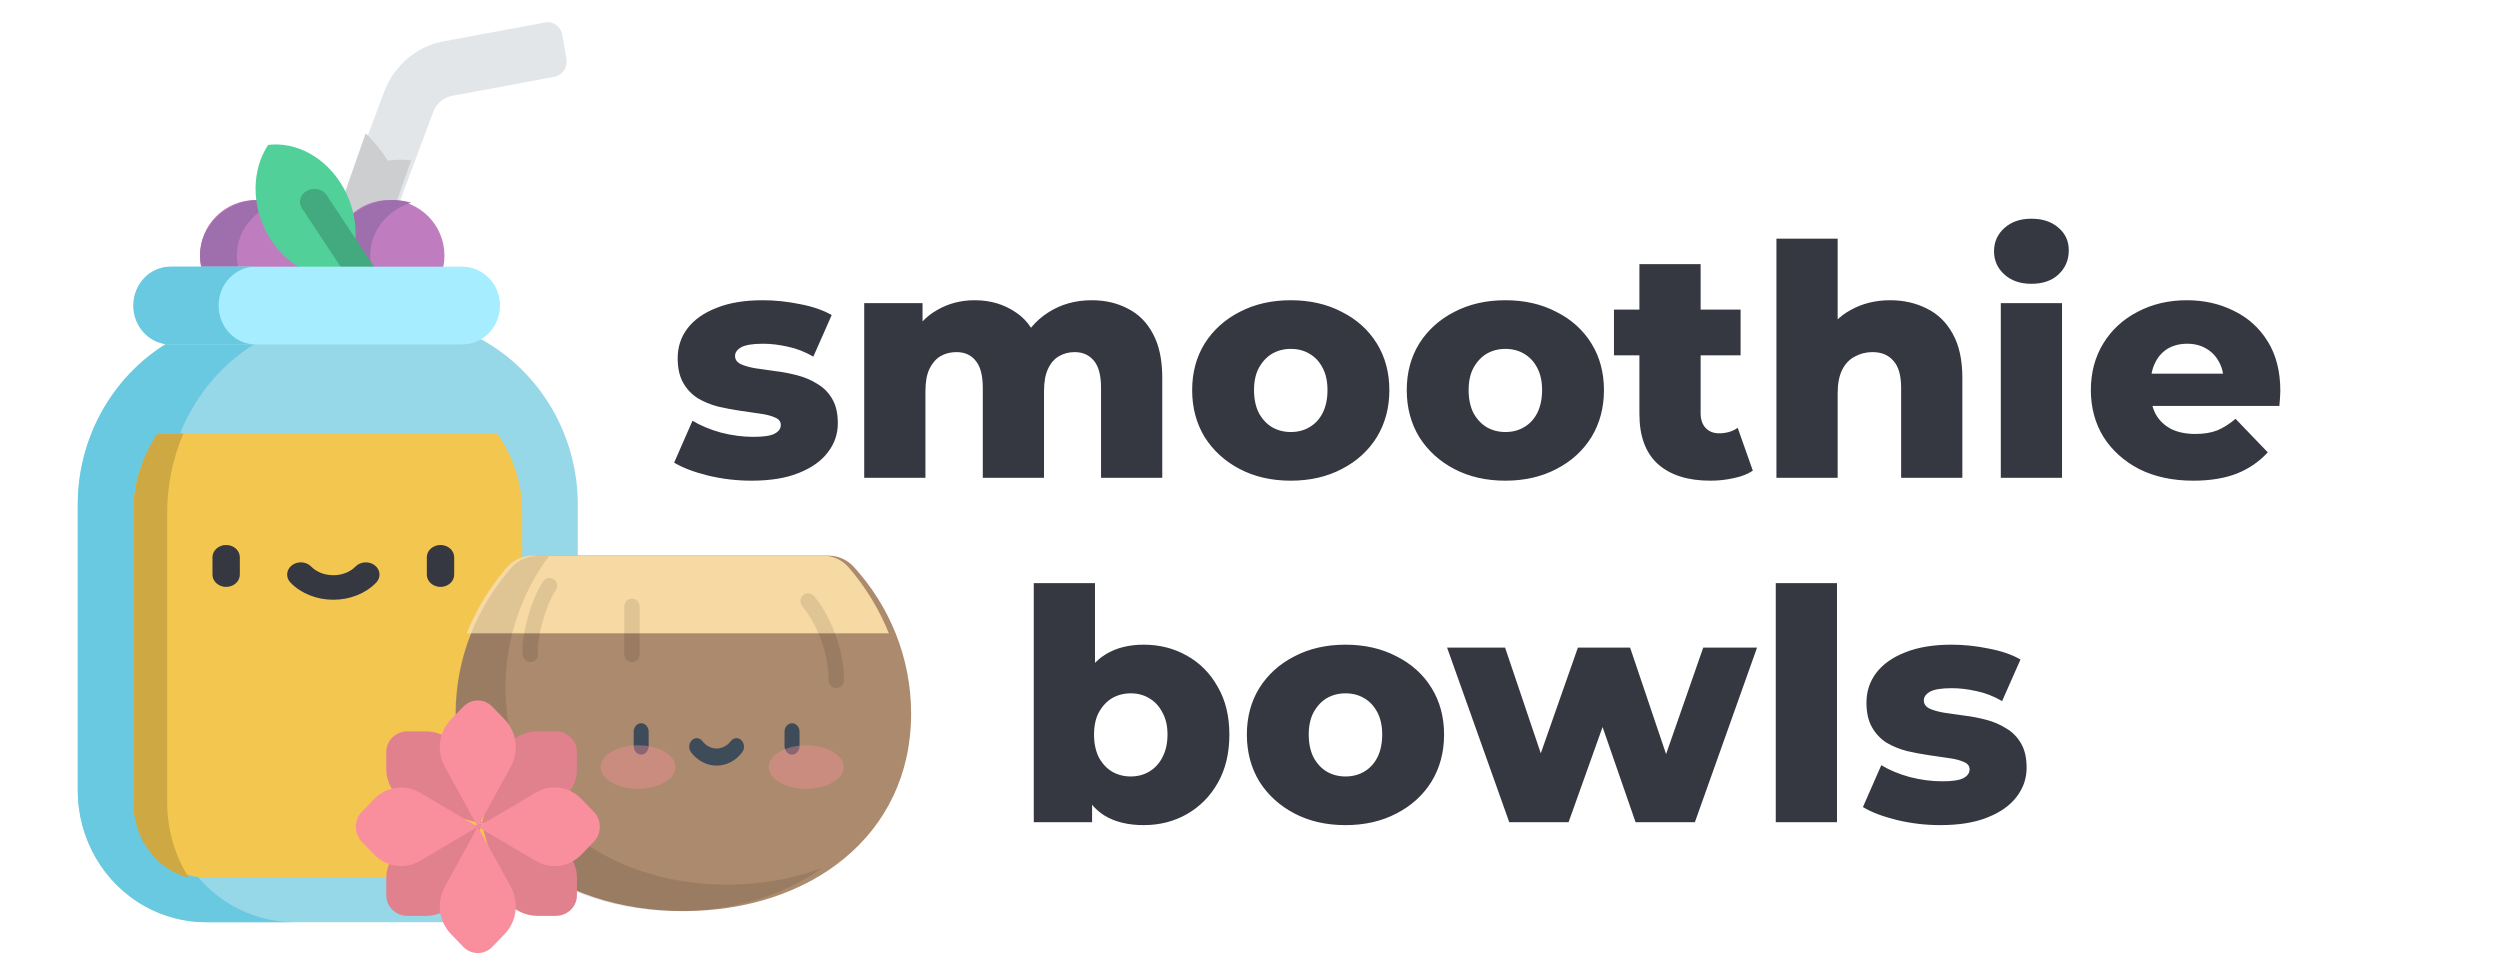 <svg width="225" height="86" viewBox="0 0 225 86" fill="none" xmlns="http://www.w3.org/2000/svg">
<path d="M50.979 5.292L50.617 3.155C50.488 2.394 49.795 1.887 49.068 2.022L39.858 3.732C37.476 4.175 35.45 5.915 34.569 8.274L29 23.192L33.42 25L38.989 10.083C39.271 9.325 39.922 8.766 40.687 8.624L49.897 6.914C50.624 6.779 51.108 6.053 50.979 5.292Z" fill="#E3E6E8"/>
<path d="M37 14.43C36.688 14.392 36.372 14.371 36.052 14.371C35.663 14.371 35.277 14.4 34.894 14.457C34.322 13.534 33.653 12.71 32.913 12L29 23.137L33.286 25L37 14.43Z" fill="#CCCED0"/>
<circle cx="35" cy="23" r="5" fill="#BF7CBF"/>
<path d="M33.316 23C33.316 20.78 34.862 18.9 37 18.247C36.478 18.087 35.921 18 35.342 18C32.392 18 30 20.239 30 23C30 25.762 32.392 28 35.342 28C35.921 28 36.478 27.913 37 27.753C34.862 27.1 33.316 25.219 33.316 23Z" fill="#9F6FAD"/>
<circle cx="23" cy="23" r="5" fill="#BF7CBF"/>
<path d="M21.316 23C21.316 20.78 22.862 18.9 25 18.247C24.478 18.087 23.921 18 23.342 18C20.392 18 18 20.239 18 23C18 25.762 20.392 28 23.342 28C23.921 28 24.478 27.913 25 27.753C22.861 27.1 21.316 25.219 21.316 23Z" fill="#9F6FAD"/>
<path d="M24.132 13.042C22.677 15.233 22.578 18.431 24.108 21.137C25.637 23.842 28.35 25.269 30.868 24.958C32.323 22.767 32.422 19.569 30.892 16.863C29.363 14.158 26.65 12.731 24.132 13.042Z" fill="#51D09A"/>
<path d="M32.709 26C32.269 26 31.841 25.797 31.599 25.432L27.183 18.761C26.817 18.209 27.017 17.494 27.63 17.165C28.243 16.835 29.036 17.016 29.401 17.568L33.817 24.239C34.183 24.791 33.983 25.506 33.37 25.835C33.163 25.947 32.935 26 32.709 26Z" fill="#42AA7E"/>
<path d="M43.34 30.555L29.014 27L15.66 30.555C10.324 33.51 7 39.212 7 45.413V71.148C7 75.496 9.331 79.496 13.073 81.568C14.771 82.508 16.671 83 18.602 83H40.398C42.328 83 44.229 82.508 45.927 81.568C49.669 79.496 52 75.496 52 71.148V45.413C52 39.212 48.676 33.51 43.34 30.555Z" fill="#96D7E8"/>
<path d="M21.017 81.568C17.3 79.496 14.985 75.496 14.985 71.148V45.413C14.985 39.212 18.286 33.51 23.587 30.555L33 28.032L28.868 27L15.602 30.555C10.302 33.51 7 39.212 7 45.412V71.148C7 75.496 9.316 79.496 13.033 81.568C14.719 82.508 16.607 83 18.525 83H26.51C24.591 83 22.704 82.508 21.017 81.568Z" fill="#68C9E0"/>
<path d="M41.589 24H15.411C13.527 24 12 25.567 12 27.5C12 29.433 13.527 31 15.411 31H41.589C43.473 31 45 29.433 45 27.5C45 25.567 43.473 24 41.589 24Z" fill="#A6EDFF"/>
<path d="M19.677 27.5C19.677 25.567 21.165 24 23 24H15.323C13.488 24 12 25.567 12 27.5C12 29.433 13.488 31 15.323 31H23C21.164 31 19.677 29.433 19.677 27.5Z" fill="#68C9E0"/>
<path d="M14.262 39C12.817 41.032 12 43.52 12 46.137V72.059C12 74.608 13.342 76.946 15.502 78.161C16.479 78.71 17.581 79 18.691 79H40.309C41.419 79 42.521 78.71 43.497 78.161C45.658 76.946 47 74.608 47 72.059V46.137C47 43.52 46.183 41.031 44.739 39L14.262 39Z" fill="#F3C74F"/>
<path d="M16.509 39H14.184C12.789 41.041 12 43.541 12 46.17V72.211C12 74.772 13.296 77.121 15.382 78.342C15.892 78.64 16.437 78.859 17 79C15.75 77.036 15.048 74.679 15.048 72.211V46.17C15.048 43.649 15.563 41.211 16.509 39Z" fill="#CEA943"/>
<path d="M20.354 52.821C19.674 52.821 19.122 52.327 19.122 51.718V50.153C19.122 49.544 19.674 49.049 20.354 49.049C21.034 49.049 21.585 49.544 21.585 50.153V51.718C21.585 52.327 21.034 52.821 20.354 52.821Z" fill="#353741"/>
<path d="M39.646 52.821C38.966 52.821 38.414 52.327 38.414 51.718V50.153C38.414 49.544 38.966 49.049 39.646 49.049C40.326 49.049 40.878 49.544 40.878 50.153V51.718C40.878 52.327 40.326 52.821 39.646 52.821Z" fill="#353741"/>
<path d="M30 53.977C28.505 53.977 27.1 53.417 26.147 52.44C25.7 51.981 25.752 51.284 26.264 50.883C26.776 50.482 27.554 50.528 28.002 50.987C28.487 51.485 29.215 51.77 30 51.77C30.785 51.77 31.513 51.485 31.998 50.987C32.446 50.528 33.224 50.482 33.736 50.883C34.248 51.284 34.3 51.981 33.852 52.44C32.9 53.417 31.495 53.977 30 53.977Z" fill="#353741"/>
<path d="M61.5 82C50.178 82 41 75.254 41 64.24C41 59.166 42.949 54.536 46.157 51.017C46.749 50.368 47.599 50 48.49 50H74.51C75.401 50 76.251 50.368 76.843 51.017C80.051 54.536 82 59.166 82 64.24C82 75.253 72.822 82 61.5 82Z" fill="#AB8A6D"/>
<path d="M71.283 67.916C71.655 67.916 71.957 67.571 71.957 67.146V65.86C71.957 65.435 71.655 65.09 71.283 65.09C70.911 65.09 70.609 65.435 70.609 65.86V67.146C70.609 67.571 70.911 67.916 71.283 67.916Z" fill="#3E4B58"/>
<path d="M57.706 67.916C58.078 67.916 58.379 67.571 58.379 67.146V65.86C58.379 65.435 58.078 65.09 57.706 65.09C57.333 65.09 57.032 65.435 57.032 65.86V67.146C57.032 67.571 57.334 67.916 57.706 67.916Z" fill="#3E4B58"/>
<path d="M64.494 68.904C65.375 68.904 66.213 68.468 66.792 67.709C67.037 67.389 67.007 66.903 66.727 66.624C66.446 66.344 66.021 66.378 65.776 66.698C65.453 67.122 64.985 67.365 64.494 67.365C64.003 67.365 63.536 67.122 63.212 66.698C62.968 66.378 62.542 66.344 62.262 66.624C61.981 66.903 61.952 67.389 62.197 67.709C62.776 68.468 63.614 68.904 64.494 68.904Z" fill="#3E4B58"/>
<g opacity="0.4">
<ellipse cx="3.373" cy="1.957" rx="3.373" ry="1.957" transform="matrix(-1 0 0 1 60.801 67.077)" fill="#F98F9D"/>
<ellipse cx="3.373" cy="1.957" rx="3.373" ry="1.957" transform="matrix(-1 0 0 1 75.933 67.077)" fill="#F98F9D"/>
</g>
<path d="M45.608 51.079C46.201 50.391 47.055 50 47.949 50H74.051C74.945 50 75.799 50.391 76.391 51.079C77.893 52.82 79.119 54.818 80 57H42C42.881 54.818 44.107 52.82 45.608 51.079Z" fill="#F7D9A4"/>
<g opacity="0.1">
<path d="M75.266 61.918C75.649 61.918 75.959 61.604 75.959 61.217C75.959 58.19 74.557 55.168 73.254 53.642C73.004 53.349 72.566 53.316 72.277 53.569C71.987 53.822 71.956 54.265 72.206 54.558C73.025 55.518 74.573 58.144 74.573 61.217C74.573 61.604 74.883 61.918 75.266 61.918Z" fill="black"/>
<path d="M47.739 59.586C47.772 59.586 47.806 59.583 47.841 59.578C48.219 59.521 48.481 59.165 48.425 58.782C48.246 57.562 49.168 54.287 50.016 53.13C50.244 52.819 50.18 52.38 49.872 52.149C49.565 51.919 49.131 51.984 48.903 52.295C47.929 53.624 46.808 57.31 47.054 58.988C47.105 59.336 47.401 59.586 47.739 59.586Z" fill="black"/>
<path d="M56.876 59.586C57.259 59.586 57.569 59.272 57.569 58.885V54.579C57.569 54.192 57.259 53.878 56.876 53.878C56.494 53.878 56.184 54.192 56.184 54.579V58.885C56.184 59.272 56.494 59.586 56.876 59.586Z" fill="black"/>
</g>
<g opacity="0.1">
<path d="M46.057 51.066C46.633 50.418 47.461 50.051 48.328 50.051H49.408C46.949 53.359 45.494 57.454 45.494 61.889C45.494 72.882 54.429 79.615 65.45 79.615C68.51 79.615 71.408 79.096 73.999 78.111C70.506 80.622 65.962 81.991 60.992 81.991C49.971 81.991 41.037 75.257 41.037 64.264C41.037 59.2 42.934 54.578 46.057 51.066Z" fill="black"/>
</g>
<path d="M51.923 80.583V79.011C51.923 77.473 50.861 76.124 49.328 75.716L43.345 74.126L44.989 79.916C45.41 81.4 46.803 82.428 48.393 82.428H50.017C51.07 82.428 51.923 81.602 51.923 80.583Z" fill="#F98F9D"/>
<path d="M50.017 65.823H48.393C46.803 65.823 45.41 66.851 44.989 68.335L43.345 74.126L49.328 72.535C50.861 72.127 51.923 70.778 51.923 69.24V67.668C51.923 66.649 51.07 65.823 50.017 65.823Z" fill="#F98F9D"/>
<path d="M34.767 67.668V69.24C34.767 70.778 35.829 72.127 37.362 72.535L43.345 74.126L41.702 68.335C41.28 66.851 39.887 65.823 38.297 65.823H36.673C35.62 65.823 34.767 66.649 34.767 67.668Z" fill="#F98F9D"/>
<path d="M36.673 82.428H38.297C39.887 82.428 41.28 81.4 41.701 79.916L43.345 74.125L37.362 75.716C35.829 76.124 34.767 77.472 34.767 79.011V80.583C34.767 81.602 35.62 82.428 36.673 82.428Z" fill="#F98F9D"/>
<g opacity="0.1">
<path d="M51.923 80.583V79.011C51.923 77.473 50.861 76.124 49.328 75.716L43.345 74.126L44.989 79.916C45.41 81.4 46.803 82.428 48.393 82.428H50.017C51.07 82.428 51.923 81.602 51.923 80.583Z" fill="black"/>
<path d="M50.017 65.823H48.393C46.803 65.823 45.41 66.851 44.989 68.335L43.345 74.126L49.328 72.535C50.861 72.127 51.923 70.778 51.923 69.24V67.668C51.923 66.649 51.07 65.823 50.017 65.823Z" fill="black"/>
<path d="M34.767 67.668V69.24C34.767 70.778 35.829 72.127 37.362 72.535L43.345 74.126L41.702 68.335C41.28 66.851 39.887 65.823 38.297 65.823H36.673C35.62 65.823 34.767 66.649 34.767 67.668Z" fill="black"/>
<path d="M36.673 82.428H38.297C39.887 82.428 41.28 81.4 41.701 79.916L43.345 74.125L37.362 75.716C35.829 76.124 34.767 77.472 34.767 79.011V80.583C34.767 81.602 35.62 82.428 36.673 82.428Z" fill="black"/>
</g>
<path d="M53.441 73.058L52.329 71.907C51.241 70.78 49.559 70.546 48.222 71.334L43.001 74.409L48.222 77.484C49.559 78.272 51.241 78.037 52.329 76.911L53.441 75.76C54.161 75.014 54.161 73.804 53.441 73.058Z" fill="#F98F9D"/>
<path d="M41.696 63.601L40.584 64.752C39.496 65.879 39.27 67.619 40.031 69.004L43.001 74.409L45.972 69.004C46.733 67.619 46.506 65.879 45.418 64.752L44.306 63.601C43.586 62.855 42.417 62.855 41.696 63.601Z" fill="#F98F9D"/>
<path d="M32.562 75.76L33.674 76.911C34.762 78.038 36.443 78.272 37.781 77.484L43.001 74.409L37.781 71.334C36.443 70.546 34.762 70.781 33.674 71.907L32.562 73.058C31.841 73.804 31.841 75.014 32.562 75.76Z" fill="#F98F9D"/>
<path d="M44.306 85.217L45.418 84.066C46.506 82.939 46.733 81.199 45.972 79.814L43.001 74.409L40.031 79.814C39.27 81.199 39.496 82.939 40.584 84.066L41.696 85.217C42.417 85.963 43.586 85.963 44.306 85.217Z" fill="#F98F9D"/>
<g clip-path="url(#clip0_65_686)">
<path d="M67.632 43.261C66.298 43.261 64.993 43.106 63.717 42.797C62.461 42.488 61.446 42.101 60.672 41.637L62.325 37.867C63.06 38.312 63.92 38.669 64.906 38.94C65.892 39.191 66.859 39.317 67.806 39.317C68.734 39.317 69.372 39.22 69.72 39.027C70.088 38.834 70.271 38.573 70.271 38.244C70.271 37.935 70.097 37.712 69.749 37.577C69.421 37.422 68.976 37.306 68.415 37.229C67.874 37.152 67.275 37.065 66.617 36.968C65.96 36.871 65.293 36.746 64.616 36.591C63.959 36.417 63.35 36.166 62.789 35.837C62.248 35.489 61.813 35.025 61.484 34.445C61.156 33.865 60.991 33.13 60.991 32.241C60.991 31.236 61.281 30.346 61.861 29.573C62.461 28.78 63.331 28.162 64.471 27.717C65.612 27.253 67.004 27.021 68.647 27.021C69.749 27.021 70.861 27.137 71.982 27.369C73.123 27.582 74.08 27.91 74.853 28.355L73.2 32.096C72.427 31.651 71.654 31.352 70.88 31.197C70.107 31.023 69.372 30.936 68.676 30.936C67.748 30.936 67.091 31.042 66.704 31.255C66.337 31.468 66.153 31.729 66.153 32.038C66.153 32.347 66.318 32.589 66.646 32.763C66.975 32.918 67.41 33.043 67.951 33.14C68.512 33.217 69.121 33.304 69.778 33.401C70.436 33.478 71.093 33.604 71.75 33.778C72.427 33.952 73.036 34.213 73.577 34.561C74.138 34.89 74.583 35.344 74.911 35.924C75.24 36.485 75.404 37.21 75.404 38.099C75.404 39.066 75.105 39.936 74.505 40.709C73.925 41.482 73.055 42.101 71.895 42.565C70.755 43.029 69.334 43.261 67.632 43.261ZM98.253 27.021C99.471 27.021 100.553 27.272 101.501 27.775C102.467 28.258 103.221 29.012 103.763 30.037C104.323 31.062 104.604 32.386 104.604 34.01V43H99.094V34.909C99.094 33.788 98.881 32.976 98.456 32.473C98.03 31.951 97.45 31.69 96.716 31.69C96.194 31.69 95.72 31.816 95.295 32.067C94.869 32.318 94.541 32.705 94.309 33.227C94.077 33.73 93.961 34.387 93.961 35.199V43H88.451V34.909C88.451 33.788 88.238 32.976 87.813 32.473C87.407 31.951 86.827 31.69 86.073 31.69C85.531 31.69 85.048 31.816 84.623 32.067C84.217 32.318 83.888 32.705 83.637 33.227C83.405 33.73 83.289 34.387 83.289 35.199V43H77.779V27.282H83.028V31.661L81.984 30.414C82.564 29.293 83.356 28.452 84.362 27.891C85.367 27.311 86.488 27.021 87.726 27.021C89.137 27.021 90.374 27.388 91.438 28.123C92.52 28.838 93.245 29.96 93.613 31.487L91.815 31.11C92.375 29.834 93.216 28.838 94.338 28.123C95.478 27.388 96.783 27.021 98.253 27.021ZM116.168 43.261C114.447 43.261 112.92 42.913 111.586 42.217C110.252 41.521 109.198 40.564 108.425 39.346C107.671 38.109 107.294 36.697 107.294 35.112C107.294 33.527 107.671 32.125 108.425 30.907C109.198 29.689 110.252 28.742 111.586 28.065C112.92 27.369 114.447 27.021 116.168 27.021C117.888 27.021 119.416 27.369 120.75 28.065C122.103 28.742 123.157 29.689 123.911 30.907C124.665 32.125 125.042 33.527 125.042 35.112C125.042 36.697 124.665 38.109 123.911 39.346C123.157 40.564 122.103 41.521 120.75 42.217C119.416 42.913 117.888 43.261 116.168 43.261ZM116.168 38.882C116.806 38.882 117.366 38.737 117.85 38.447C118.352 38.157 118.749 37.732 119.039 37.171C119.329 36.591 119.474 35.905 119.474 35.112C119.474 34.319 119.329 33.652 119.039 33.111C118.749 32.55 118.352 32.125 117.85 31.835C117.366 31.545 116.806 31.4 116.168 31.4C115.549 31.4 114.988 31.545 114.486 31.835C114.002 32.125 113.606 32.55 113.297 33.111C113.007 33.652 112.862 34.319 112.862 35.112C112.862 35.905 113.007 36.591 113.297 37.171C113.606 37.732 114.002 38.157 114.486 38.447C114.988 38.737 115.549 38.882 116.168 38.882ZM135.482 43.261C133.762 43.261 132.234 42.913 130.9 42.217C129.566 41.521 128.513 40.564 127.739 39.346C126.985 38.109 126.608 36.697 126.608 35.112C126.608 33.527 126.985 32.125 127.739 30.907C128.513 29.689 129.566 28.742 130.9 28.065C132.234 27.369 133.762 27.021 135.482 27.021C137.203 27.021 138.73 27.369 140.064 28.065C141.418 28.742 142.471 29.689 143.225 30.907C143.979 32.125 144.356 33.527 144.356 35.112C144.356 36.697 143.979 38.109 143.225 39.346C142.471 40.564 141.418 41.521 140.064 42.217C138.73 42.913 137.203 43.261 135.482 43.261ZM135.482 38.882C136.12 38.882 136.681 38.737 137.164 38.447C137.667 38.157 138.063 37.732 138.353 37.171C138.643 36.591 138.788 35.905 138.788 35.112C138.788 34.319 138.643 33.652 138.353 33.111C138.063 32.55 137.667 32.125 137.164 31.835C136.681 31.545 136.12 31.4 135.482 31.4C134.864 31.4 134.303 31.545 133.8 31.835C133.317 32.125 132.921 32.55 132.611 33.111C132.321 33.652 132.176 34.319 132.176 35.112C132.176 35.905 132.321 36.591 132.611 37.171C132.921 37.732 133.317 38.157 133.8 38.447C134.303 38.737 134.864 38.882 135.482 38.882ZM153.927 43.261C151.916 43.261 150.35 42.768 149.229 41.782C148.107 40.777 147.547 39.269 147.547 37.258V23.773H153.057V37.2C153.057 37.761 153.211 38.205 153.521 38.534C153.83 38.843 154.226 38.998 154.71 38.998C155.367 38.998 155.928 38.834 156.392 38.505L157.755 42.362C157.291 42.671 156.72 42.894 156.044 43.029C155.367 43.184 154.661 43.261 153.927 43.261ZM145.256 31.98V27.862H156.653V31.98H145.256ZM170.116 27.021C171.334 27.021 172.436 27.272 173.422 27.775C174.408 28.258 175.182 29.012 175.742 30.037C176.322 31.062 176.612 32.386 176.612 34.01V43H171.102V34.909C171.102 33.788 170.87 32.976 170.406 32.473C169.962 31.951 169.333 31.69 168.521 31.69C167.941 31.69 167.41 31.825 166.926 32.096C166.443 32.347 166.066 32.744 165.795 33.285C165.525 33.826 165.389 34.532 165.389 35.402V43H159.879V21.482H165.389V31.748L164.113 30.443C164.713 29.302 165.534 28.452 166.578 27.891C167.622 27.311 168.802 27.021 170.116 27.021ZM180.072 43V27.282H185.582V43H180.072ZM182.827 25.542C181.821 25.542 181.009 25.262 180.391 24.701C179.772 24.14 179.463 23.444 179.463 22.613C179.463 21.782 179.772 21.086 180.391 20.525C181.009 19.964 181.821 19.684 182.827 19.684C183.832 19.684 184.644 19.955 185.263 20.496C185.881 21.018 186.191 21.695 186.191 22.526C186.191 23.396 185.881 24.121 185.263 24.701C184.663 25.262 183.851 25.542 182.827 25.542ZM197.399 43.261C195.543 43.261 193.919 42.913 192.527 42.217C191.154 41.502 190.081 40.535 189.308 39.317C188.554 38.08 188.177 36.678 188.177 35.112C188.177 33.546 188.544 32.154 189.279 30.936C190.033 29.699 191.067 28.742 192.382 28.065C193.696 27.369 195.175 27.021 196.819 27.021C198.365 27.021 199.777 27.34 201.053 27.978C202.329 28.597 203.344 29.515 204.098 30.733C204.852 31.951 205.229 33.43 205.229 35.17C205.229 35.363 205.219 35.586 205.2 35.837C205.18 36.088 205.161 36.32 205.142 36.533H192.701V33.633H202.213L200.125 34.445C200.144 33.73 200.009 33.111 199.719 32.589C199.448 32.067 199.061 31.661 198.559 31.371C198.075 31.081 197.505 30.936 196.848 30.936C196.19 30.936 195.61 31.081 195.108 31.371C194.624 31.661 194.247 32.077 193.977 32.618C193.706 33.14 193.571 33.759 193.571 34.474V35.315C193.571 36.088 193.725 36.755 194.035 37.316C194.363 37.877 194.827 38.312 195.427 38.621C196.026 38.911 196.741 39.056 197.573 39.056C198.346 39.056 199.003 38.95 199.545 38.737C200.105 38.505 200.656 38.157 201.198 37.693L204.098 40.709C203.344 41.54 202.416 42.178 201.314 42.623C200.212 43.048 198.907 43.261 197.399 43.261Z" fill="#353741"/>
<path d="M102.929 74.261C101.517 74.261 100.338 73.971 99.391 73.391C98.463 72.811 97.766 71.922 97.302 70.723C96.838 69.524 96.606 67.987 96.606 66.112C96.606 64.275 96.848 62.758 97.332 61.559C97.834 60.36 98.559 59.471 99.507 58.891C100.454 58.311 101.595 58.021 102.929 58.021C104.359 58.021 105.655 58.35 106.815 59.007C107.994 59.664 108.922 60.602 109.599 61.82C110.295 63.019 110.643 64.449 110.643 66.112C110.643 67.794 110.295 69.244 109.599 70.462C108.922 71.661 107.994 72.598 106.815 73.275C105.655 73.932 104.359 74.261 102.929 74.261ZM93.04 74V52.482H98.549V60.921L98.26 66.112L98.288 71.303V74H93.04ZM101.769 69.882C102.387 69.882 102.938 69.737 103.422 69.447C103.924 69.157 104.321 68.732 104.611 68.171C104.92 67.591 105.075 66.905 105.075 66.112C105.075 65.319 104.92 64.652 104.611 64.111C104.321 63.55 103.924 63.125 103.422 62.835C102.938 62.545 102.387 62.4 101.769 62.4C101.15 62.4 100.589 62.545 100.087 62.835C99.603 63.125 99.207 63.55 98.897 64.111C98.608 64.652 98.463 65.319 98.463 66.112C98.463 66.905 98.608 67.591 98.897 68.171C99.207 68.732 99.603 69.157 100.087 69.447C100.589 69.737 101.15 69.882 101.769 69.882ZM121.092 74.261C119.371 74.261 117.844 73.913 116.51 73.217C115.176 72.521 114.122 71.564 113.349 70.346C112.595 69.109 112.218 67.697 112.218 66.112C112.218 64.527 112.595 63.125 113.349 61.907C114.122 60.689 115.176 59.742 116.51 59.065C117.844 58.369 119.371 58.021 121.092 58.021C122.812 58.021 124.34 58.369 125.674 59.065C127.027 59.742 128.081 60.689 128.835 61.907C129.589 63.125 129.966 64.527 129.966 66.112C129.966 67.697 129.589 69.109 128.835 70.346C128.081 71.564 127.027 72.521 125.674 73.217C124.34 73.913 122.812 74.261 121.092 74.261ZM121.092 69.882C121.73 69.882 122.29 69.737 122.774 69.447C123.276 69.157 123.673 68.732 123.963 68.171C124.253 67.591 124.398 66.905 124.398 66.112C124.398 65.319 124.253 64.652 123.963 64.111C123.673 63.55 123.276 63.125 122.774 62.835C122.29 62.545 121.73 62.4 121.092 62.4C120.473 62.4 119.912 62.545 119.41 62.835C118.926 63.125 118.53 63.55 118.221 64.111C117.931 64.652 117.786 65.319 117.786 66.112C117.786 66.905 117.931 67.591 118.221 68.171C118.53 68.732 118.926 69.157 119.41 69.447C119.912 69.737 120.473 69.882 121.092 69.882ZM135.834 74L130.237 58.282H135.457L139.894 71.419H137.4L142.011 58.282H146.709L151.146 71.419H148.71L153.292 58.282H158.135L152.538 74H147.202L143.432 63.125H145.056L141.17 74H135.834ZM159.819 74V52.482H165.329V74H159.819ZM174.623 74.261C173.289 74.261 171.984 74.106 170.708 73.797C169.451 73.488 168.436 73.101 167.663 72.637L169.316 68.867C170.05 69.312 170.911 69.669 171.897 69.94C172.883 70.191 173.849 70.317 174.797 70.317C175.725 70.317 176.363 70.22 176.711 70.027C177.078 69.834 177.262 69.573 177.262 69.244C177.262 68.935 177.088 68.712 176.74 68.577C176.411 68.422 175.966 68.306 175.406 68.229C174.864 68.152 174.265 68.065 173.608 67.968C172.95 67.871 172.283 67.746 171.607 67.591C170.949 67.417 170.34 67.166 169.78 66.837C169.238 66.489 168.803 66.025 168.475 65.445C168.146 64.865 167.982 64.13 167.982 63.241C167.982 62.236 168.272 61.346 168.852 60.573C169.451 59.78 170.321 59.162 171.462 58.717C172.602 58.253 173.994 58.021 175.638 58.021C176.74 58.021 177.851 58.137 178.973 58.369C180.113 58.582 181.07 58.91 181.844 59.355L180.191 63.096C179.417 62.651 178.644 62.352 177.871 62.197C177.097 62.023 176.363 61.936 175.667 61.936C174.739 61.936 174.081 62.042 173.695 62.255C173.327 62.468 173.144 62.729 173.144 63.038C173.144 63.347 173.308 63.589 173.637 63.763C173.965 63.918 174.4 64.043 174.942 64.14C175.502 64.217 176.111 64.304 176.769 64.401C177.426 64.478 178.083 64.604 178.741 64.778C179.417 64.952 180.026 65.213 180.568 65.561C181.128 65.89 181.573 66.344 181.902 66.924C182.23 67.485 182.395 68.21 182.395 69.099C182.395 70.066 182.095 70.936 181.496 71.709C180.916 72.482 180.046 73.101 178.886 73.565C177.745 74.029 176.324 74.261 174.623 74.261Z" fill="#353741"/>
</g>
<defs>
<clipPath id="clip0_65_686">
<rect width="146" height="66" fill="white" transform="translate(60 15)"/>
</clipPath>
</defs>
</svg>

